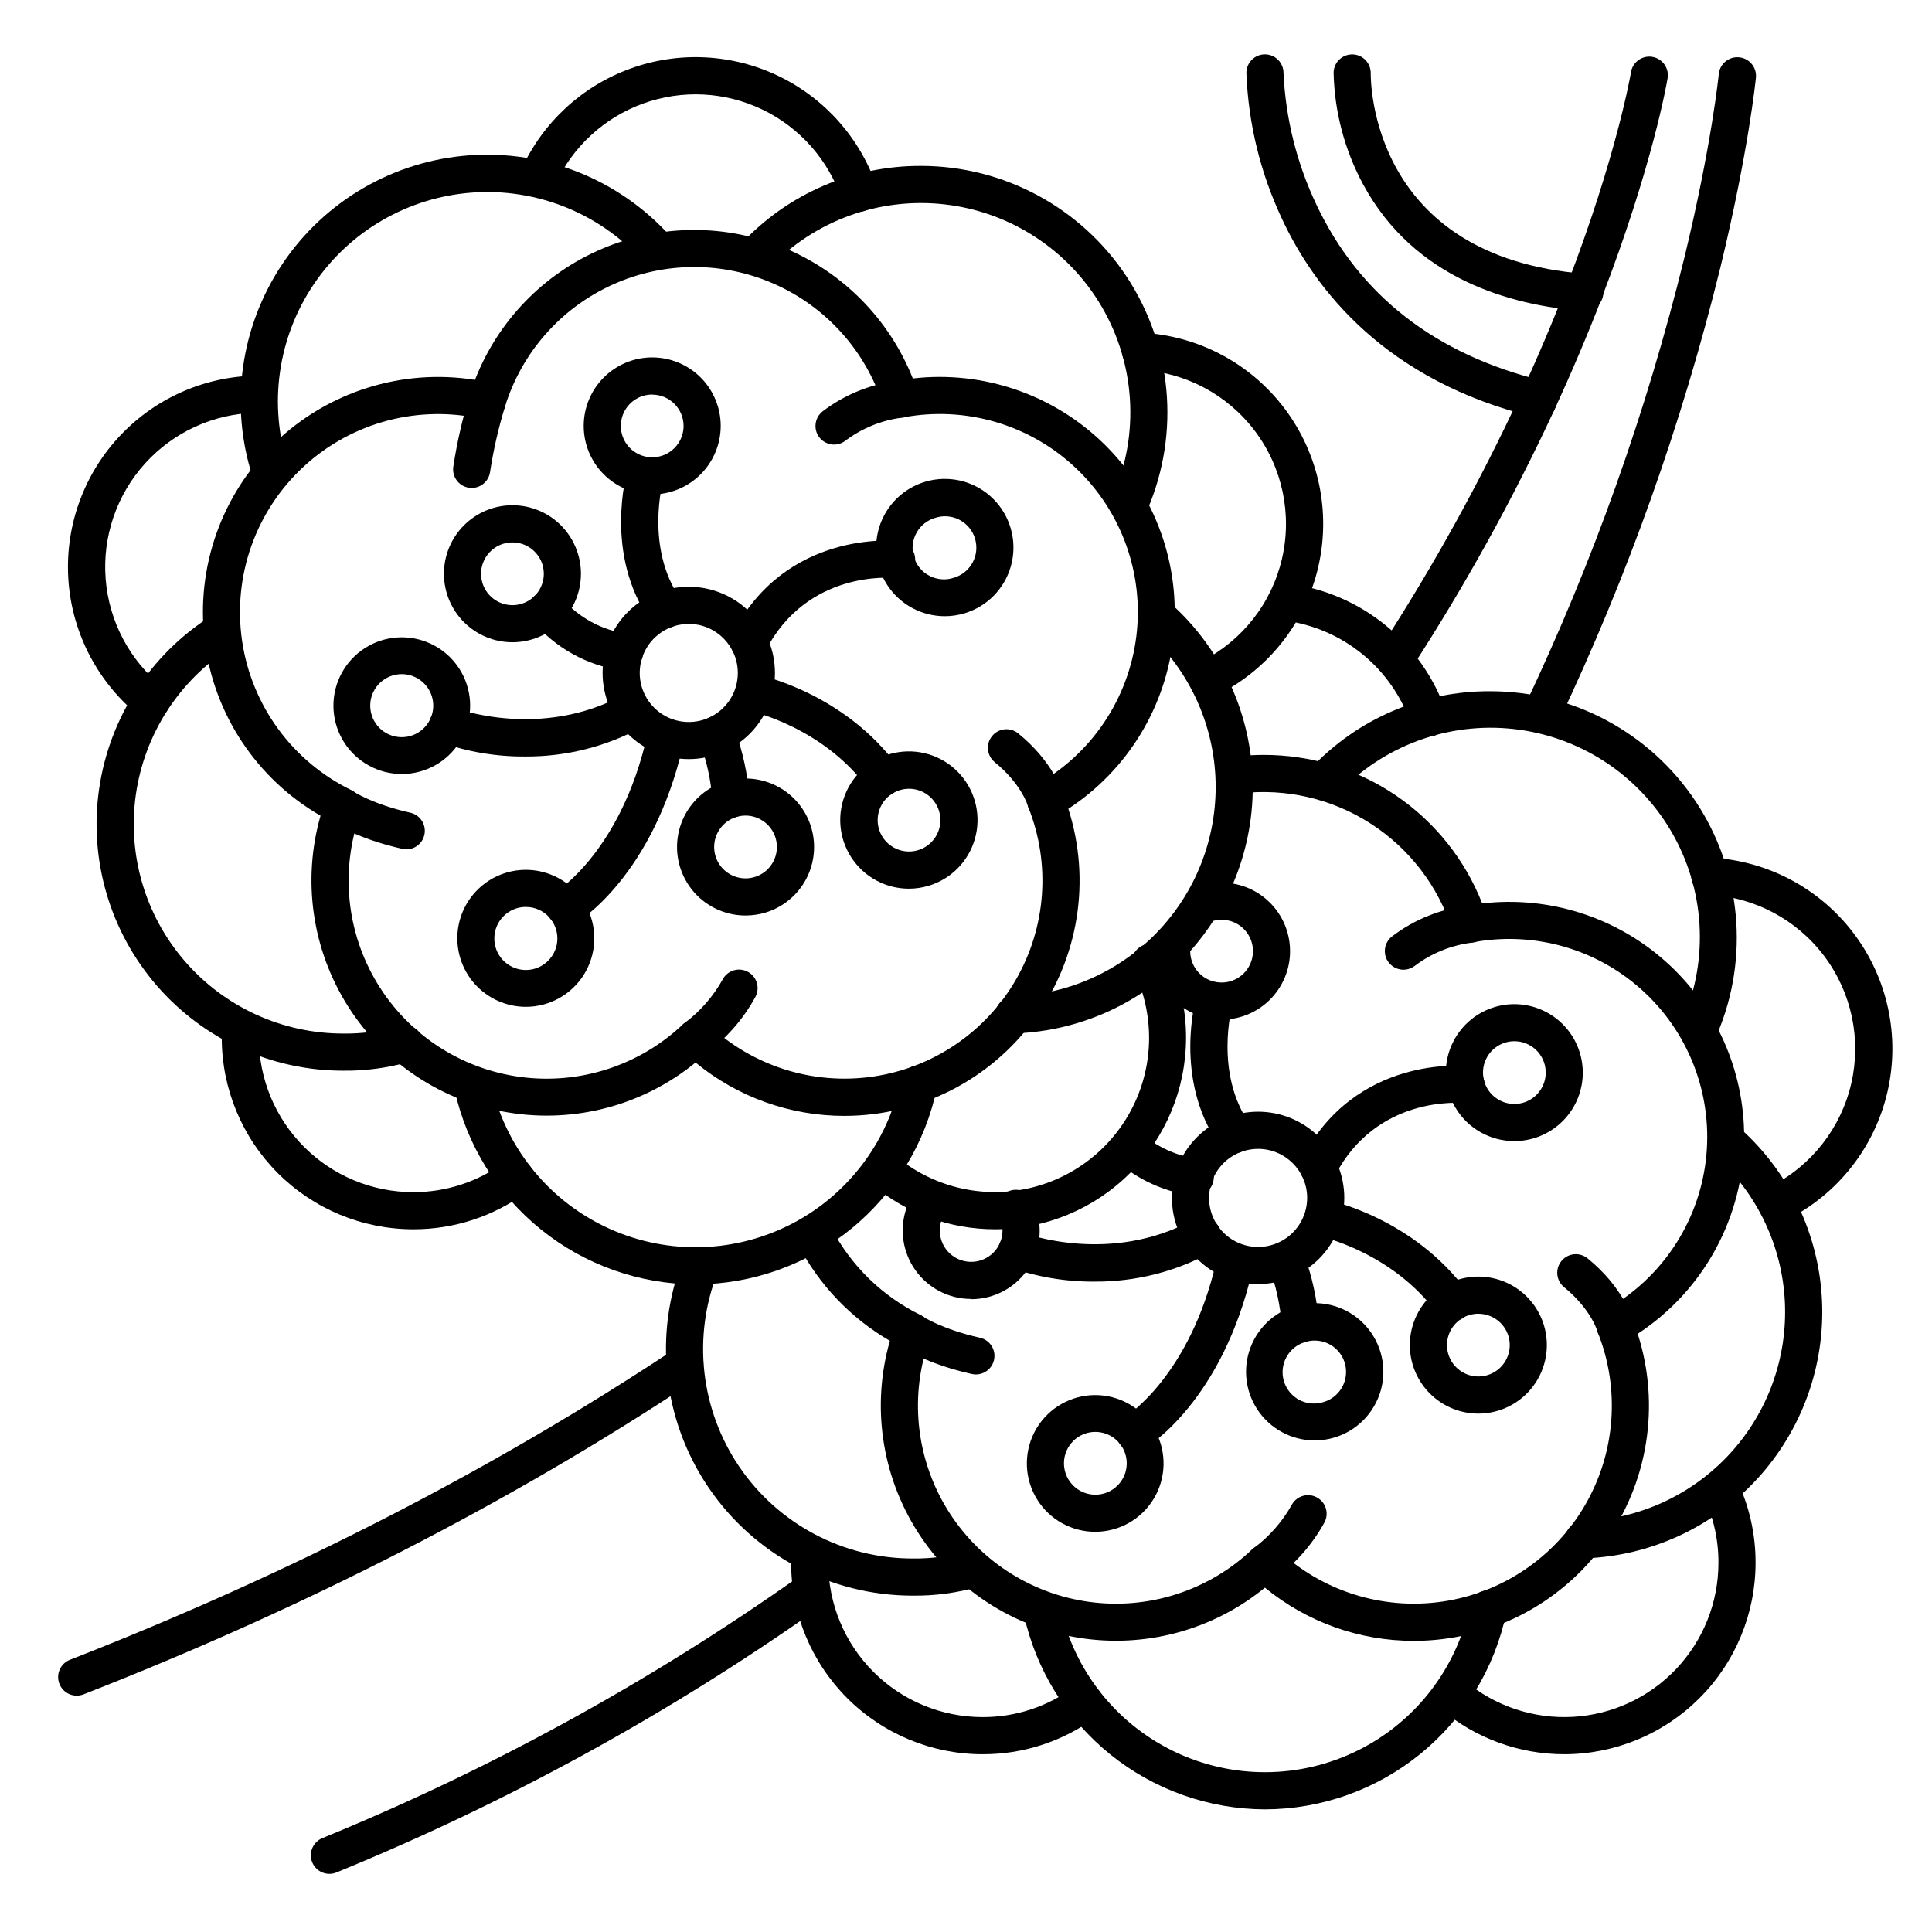 <?xml version="1.0" encoding="UTF-8"?>
<!-- Uploaded to: SVG Repo, www.svgrepo.com, Generator: SVG Repo Mixer Tools -->
<svg fill="#000000" width="800px" height="800px" version="1.1" viewBox="144 144 512 512" xmlns="http://www.w3.org/2000/svg">
 <g>
  <path d="m464.69 328.56c-2.281 0.012-4.269-1.551-4.805-3.766-0.531-2.219 0.527-4.512 2.559-5.543 10.781-5.477 18.582-15.445 21.305-27.227s0.09-24.164-7.195-33.816c-7.281-9.652-18.465-15.586-30.539-16.199-2.719-0.137-4.812-2.449-4.676-5.168 0.137-2.715 2.449-4.809 5.168-4.672 14.988 0.754 28.871 8.109 37.914 20.09 9.043 11.977 12.316 27.344 8.938 41.969-3.379 14.621-13.062 26.996-26.445 33.793-0.688 0.352-1.449 0.539-2.223 0.539z"/>
  <path d="m407.66 469.77c-11.977-0.004-23.57-4.246-32.719-11.973-1.031-0.836-1.68-2.047-1.805-3.367-0.125-1.316 0.289-2.629 1.145-3.641 0.855-1.012 2.082-1.633 3.402-1.727 1.32-0.098 2.625 0.348 3.613 1.223 9.598 8.094 22.379 11.324 34.668 8.77 12.289-2.555 22.723-10.613 28.301-21.855 5.574-11.246 5.676-24.43 0.273-35.758-0.656-1.184-0.793-2.59-0.383-3.879 0.414-1.289 1.34-2.356 2.559-2.941 1.223-0.586 2.629-0.641 3.894-0.156 1.266 0.488 2.273 1.473 2.785 2.727 3.269 6.824 4.953 14.305 4.922 21.875-0.016 13.434-5.356 26.312-14.852 35.816-9.496 9.504-22.371 14.859-35.805 14.887z"/>
  <path d="m371.71 200.1c-2.109 0-3.988-1.344-4.664-3.344-3.523-10.402-11.086-18.945-20.98-23.711-9.895-4.762-21.289-5.344-31.617-1.613-10.328 3.731-18.723 11.461-23.289 21.445-1.133 2.473-4.051 3.555-6.523 2.422-2.469-1.133-3.551-4.055-2.418-6.523 5.664-12.398 16.082-21.992 28.898-26.621 12.82-4.629 26.965-3.902 39.242 2.012 12.281 5.918 21.66 16.527 26.027 29.441 0.508 1.5 0.262 3.152-0.664 4.438-0.922 1.289-2.406 2.055-3.992 2.055z"/>
  <path d="m184.01 334.83c-1.121 0-2.207-0.383-3.082-1.082-10.883-8.758-17.672-21.617-18.766-35.543s3.609-27.688 12.996-38.031c9.383-10.348 22.621-16.363 36.59-16.629 2.715-0.051 4.961 2.109 5.012 4.824 0.051 2.719-2.109 4.965-4.824 5.016-11.25 0.223-21.91 5.07-29.469 13.406-7.559 8.336-11.348 19.418-10.469 30.633 0.875 11.219 6.34 21.578 15.102 28.637 1.621 1.312 2.242 3.504 1.547 5.469-0.695 1.965-2.555 3.281-4.637 3.281z"/>
  <path d="m253.47 469.77c-13.441-0.016-26.328-5.363-35.836-14.867-9.504-9.508-14.852-22.395-14.867-35.836v-2.137c0.113-2.719 2.41-4.828 5.125-4.715 2.719 0.113 4.828 2.41 4.715 5.129v1.723c0.012 10.832 4.32 21.219 11.984 28.879 7.66 7.664 18.047 11.973 28.879 11.984 8.691 0.035 17.16-2.723 24.16-7.871 2.188-1.609 5.269-1.137 6.879 1.051 1.605 2.191 1.137 5.269-1.055 6.879-8.688 6.394-19.199 9.82-29.984 9.781z"/>
  <path d="m443.72 281.75c-1.664 0.012-3.223-0.824-4.137-2.215-0.914-1.387-1.066-3.148-0.402-4.672 6.801-16.102 5.613-34.469-3.203-49.562-8.816-15.094-24.23-25.148-41.598-27.137-17.367-1.984-34.652 4.328-46.652 17.039-0.883 0.992-2.129 1.586-3.461 1.645-1.328 0.059-2.625-0.422-3.59-1.336-0.969-0.914-1.523-2.18-1.543-3.508-0.02-1.332 0.5-2.613 1.441-3.551 12.293-13.141 29.504-20.562 47.5-20.488 21.898 0.012 42.336 10.996 54.43 29.254 12.098 18.258 14.238 41.359 5.711 61.531-0.766 1.809-2.535 2.988-4.496 3z"/>
  <path d="m412.79 417.86c-1.305 0.02-2.562-0.477-3.504-1.383-0.938-0.906-1.477-2.148-1.5-3.453-0.043-2.719 2.121-4.961 4.84-5.004 14.836-0.52 28.848-6.961 38.898-17.887 10.047-10.93 15.297-25.43 14.574-40.258-0.727-14.828-7.367-28.75-18.434-38.645-1.996-1.816-2.152-4.906-0.352-6.914 1.801-2.012 4.887-2.199 6.914-0.414 13.027 11.652 20.84 28.043 21.688 45.5 0.852 17.457-5.332 34.527-17.16 47.395-11.832 12.863-28.328 20.449-45.797 21.062z"/>
  <path d="m328.33 484.38c-14.895-0.055-29.332-5.176-40.934-14.523-11.598-9.348-19.676-22.363-22.898-36.91-0.48-2.613 1.203-5.137 3.801-5.699 2.598-0.559 5.172 1.043 5.812 3.625 3.644 16.691 14.77 30.773 30.168 38.18 15.395 7.402 33.344 7.301 48.656-0.273 15.312-7.578 26.277-21.785 29.734-38.516 0.543-2.664 3.141-4.383 5.805-3.84 2.664 0.543 4.379 3.144 3.836 5.809-3.062 14.711-11.094 27.922-22.742 37.418-11.648 9.496-26.207 14.699-41.238 14.73z"/>
  <path d="m215.68 273.95c-2.129 0-4.023-1.371-4.684-3.394-6.223-19.094-3.316-39.992 7.879-56.664 11.199-16.668 29.441-27.266 49.469-28.727 20.031-1.461 39.617 6.371 53.117 21.242 0.922 0.957 1.418 2.246 1.371 3.578-0.043 1.328-0.625 2.582-1.609 3.473-0.984 0.895-2.289 1.352-3.613 1.27-1.328-0.082-2.566-0.699-3.43-1.707-11.477-12.602-28.105-19.23-45.102-17.98-16.996 1.246-32.477 10.238-41.984 24.379-9.512 14.145-11.996 31.871-6.738 48.086 0.488 1.496 0.23 3.137-0.695 4.414-0.926 1.273-2.402 2.027-3.981 2.031z"/>
  <path d="m234.91 427.74c-18.957 0-36.977-8.238-49.383-22.566-12.406-14.332-17.977-33.348-15.262-52.105 2.715-18.762 13.445-35.418 29.406-45.645 2.289-1.469 5.332-0.805 6.805 1.484 1.469 2.285 0.805 5.332-1.48 6.801-13.555 8.688-22.668 22.832-24.977 38.762-2.305 15.934 2.422 32.082 12.957 44.254 10.531 12.172 25.836 19.168 41.934 19.176 5.012 0.07 10.008-0.594 14.828-1.969 1.266-0.414 2.648-0.293 3.828 0.328 1.176 0.625 2.051 1.699 2.422 2.981 0.371 1.281 0.207 2.656-0.457 3.812-0.66 1.16-1.766 1.996-3.059 2.324-5.707 1.645-11.625 2.438-17.562 2.363z"/>
  <path d="m367.79 439.72c-14.398 0.012-28.348-4.988-39.461-14.141-13.797 11.277-31.762 16.113-49.359 13.281-17.594-2.832-33.133-13.062-42.695-28.102-9.562-15.039-12.23-33.453-7.328-50.586-16.949-9.777-28.32-26.953-30.703-46.375-2.387-19.426 4.492-38.84 18.574-52.43 14.082-13.586 33.727-19.77 53.055-16.699 6.09-15.648 18.242-28.18 33.699-34.75 15.457-6.574 32.91-6.629 48.41-0.156 15.5 6.469 27.73 18.922 33.922 34.535 18.723-2.152 37.41 4.289 50.836 17.516 13.426 13.223 20.141 31.812 18.273 50.566-1.871 18.75-12.125 35.648-27.898 45.961 6.086 18.957 2.75 39.68-8.98 55.77-11.727 16.086-30.438 25.605-50.344 25.609zm-39.457-25.586h-0.004c1.262 0 2.473 0.484 3.387 1.352 11.656 11.031 27.723 16.125 43.605 13.82 15.883-2.305 29.84-11.754 37.879-25.648 8.035-13.891 9.273-30.699 3.356-45.621-0.906-2.285 0.012-4.891 2.156-6.098 14.578-8.168 24.395-22.789 26.434-39.375 2.035-16.586-3.953-33.152-16.121-44.602-12.172-11.449-29.07-16.414-45.5-13.371-2.434 0.441-4.82-0.992-5.57-3.348-4.57-14.273-15.027-25.914-28.734-31.98-13.703-6.07-29.352-5.992-42.992 0.219-13.645 6.207-23.98 17.953-28.406 32.273-0.758 2.473-3.305 3.938-5.824 3.348-16.898-3.941-34.652 0.723-47.43 12.465-12.777 11.738-18.922 29.035-16.422 46.207 2.504 17.172 13.332 31.992 28.93 39.598 2.258 1.105 3.32 3.738 2.461 6.102-5.418 14.922-3.789 31.496 4.43 45.078 8.215 13.582 22.141 22.711 37.875 24.836 15.73 2.125 31.578-2.988 43.105-13.902 0.914-0.863 2.125-1.344 3.383-1.34z"/>
  <path d="m269.01 273.31c-0.262 0-0.527-0.02-0.785-0.059-2.684-0.43-4.512-2.949-4.086-5.629 0.973-6.383 2.414-12.684 4.309-18.855 0.859-2.578 3.644-3.981 6.227-3.121 2.582 0.855 3.981 3.641 3.125 6.223-1.738 5.66-3.051 11.441-3.938 17.297-0.383 2.387-2.438 4.141-4.852 4.144z"/>
  <path d="m251.74 369.08c-0.363 0.004-0.727-0.035-1.082-0.117-12.004-2.695-18.262-6.887-18.52-7.094v-0.004c-1.992-1.605-2.418-4.469-0.984-6.59 1.438-2.117 4.254-2.781 6.484-1.527 0.129 0.098 5.234 3.414 15.133 5.637l0.004 0.004c2.426 0.562 4.047 2.852 3.773 5.332-0.273 2.477-2.356 4.356-4.848 4.379z"/>
  <path d="m328.33 423.99c-2.16 0-4.066-1.414-4.699-3.481-0.633-2.062 0.156-4.301 1.945-5.512 4.051-3.062 7.422-6.934 9.898-11.367 0.609-1.191 1.676-2.082 2.957-2.473 1.277-0.387 2.66-0.238 3.828 0.418 1.168 0.652 2.019 1.75 2.359 3.047 0.336 1.293 0.133 2.668-0.562 3.809-3.211 5.801-7.641 10.836-12.98 14.762-0.816 0.531-1.77 0.809-2.746 0.797z"/>
  <path d="m421.14 361.16c-2.215 0-4.156-1.477-4.746-3.613-0.098-0.324-1.852-5.902-8.766-11.551-2.113-1.711-2.438-4.812-0.723-6.922 1.711-2.113 4.809-2.434 6.922-0.723 9.445 7.656 11.809 15.742 12.062 16.609 0.703 2.625-0.859 5.32-3.484 6.023-0.41 0.113-0.84 0.176-1.266 0.176z"/>
  <path d="m365.03 261.82c-2.117 0-4-1.355-4.668-3.367-0.668-2.008 0.02-4.219 1.715-5.492 5.887-4.469 12.867-7.269 20.211-8.105 2.719-0.188 5.074 1.863 5.262 4.578 0.188 2.719-1.863 5.074-4.582 5.262-5.445 0.711-10.609 2.824-14.984 6.141-0.852 0.637-1.891 0.984-2.953 0.984z"/>
  <path d="m326.53 345.17c-6.055 0-11.867-2.406-16.148-6.688-4.285-4.285-6.691-10.094-6.688-16.152 0-6.059 2.406-11.867 6.691-16.148 4.285-4.285 10.094-6.688 16.152-6.688 6.059 0.004 11.867 2.41 16.148 6.695s6.688 10.098 6.684 16.152c-0.008 6.055-2.418 11.859-6.699 16.137-4.281 4.281-10.086 6.688-16.141 6.691zm0-35.828v0.004c-5.258 0-9.996 3.164-12.008 8.023-2.012 4.856-0.898 10.449 2.816 14.164 3.719 3.719 9.309 4.832 14.168 2.82 4.856-2.012 8.023-6.754 8.023-12.012-0.004-7.176-5.82-12.992-13-12.996z"/>
  <path d="m316.84 275.03c-4.812 0-9.434-1.914-12.836-5.32-3.406-3.402-5.316-8.02-5.316-12.836s1.91-9.434 5.316-12.836c3.402-3.406 8.023-5.32 12.836-5.32 4.816 0 9.434 1.914 12.84 5.32 3.402 3.402 5.316 8.02 5.316 12.836-0.008 4.812-1.926 9.426-5.328 12.828-3.402 3.402-8.016 5.32-12.828 5.328zm0-26.469v-0.004c-3.363 0-6.394 2.027-7.68 5.133-1.289 3.109-0.578 6.684 1.801 9.062 2.379 2.379 5.953 3.09 9.062 1.805 3.106-1.289 5.133-4.32 5.133-7.684-0.016-4.582-3.734-8.289-8.316-8.293z"/>
  <path d="m279.8 314.2c-4.812 0-9.43-1.914-12.836-5.316-3.406-3.406-5.316-8.023-5.316-12.84 0-4.812 1.91-9.43 5.316-12.836s8.023-5.316 12.836-5.316c4.816 0 9.434 1.91 12.84 5.316 3.402 3.406 5.316 8.023 5.316 12.836-0.004 4.816-1.914 9.434-5.32 12.836-3.402 3.406-8.02 5.316-12.836 5.32zm0-26.461c-3.363 0-6.394 2.027-7.68 5.137-1.289 3.109-0.574 6.684 1.805 9.062 2.379 2.379 5.957 3.086 9.066 1.797 3.106-1.289 5.129-4.324 5.125-7.691-0.004-4.586-3.727-8.305-8.316-8.305z"/>
  <path d="m320.29 310.45c-1.609 0.004-3.121-0.781-4.043-2.106-12.184-17.496-6.231-38.84-5.973-39.734 0.746-2.613 3.473-4.125 6.086-3.379s4.129 3.473 3.379 6.086c-0.078 0.285-4.852 17.859 4.586 31.398 0.758 1.074 1.055 2.406 0.824 3.703-0.23 1.293-0.973 2.441-2.055 3.188-0.824 0.562-1.805 0.859-2.805 0.844z"/>
  <path d="m250.51 349.12c-1.477 0-2.953-0.18-4.387-0.531-6.027-1.492-10.871-5.969-12.832-11.859-1.961-5.891-0.773-12.375 3.156-17.184 3.926-4.809 10.043-7.269 16.207-6.523 6.164 0.746 11.516 4.598 14.184 10.203 2.668 5.606 2.273 12.188-1.035 17.441-3.312 5.254-9.082 8.441-15.293 8.453zm0-26.469c-4.422-0.023-8.094 3.402-8.379 7.812-0.289 4.41 2.91 8.281 7.297 8.832 4.391 0.547 8.441-2.418 9.25-6.762 0.809-4.348-1.91-8.57-6.199-9.637-0.668-0.168-1.355-0.25-2.047-0.246z"/>
  <path d="m283.22 344.48c-7.621 0.059-15.191-1.203-22.379-3.731-2.519-0.996-3.754-3.844-2.766-6.367 0.988-2.523 3.832-3.773 6.359-2.793 0.324 0.129 22.859 8.582 44.918-3.504 2.375-1.23 5.301-0.34 6.586 2.004 1.281 2.348 0.457 5.293-1.863 6.629-9.461 5.156-20.078 7.824-30.855 7.762z"/>
  <path d="m394.41 307.3c-6.184 0.008-11.949-3.121-15.309-8.312-3.356-5.191-3.848-11.734-1.305-17.371 2.547-5.633 7.777-9.59 13.891-10.508 6.117-0.914 12.277 1.34 16.359 5.984 4.082 4.644 5.523 11.047 3.832 16.992-1.691 5.945-6.289 10.629-12.207 12.426-1.703 0.523-3.477 0.789-5.262 0.789zm3.848-5.492m-3.836-20.988h-0.004c-0.809 0-1.617 0.125-2.391 0.363-2.18 0.578-4.027 2.016-5.129 3.984-1.098 1.969-1.352 4.297-0.699 6.457 0.652 2.156 2.152 3.957 4.156 4.988 2.004 1.031 4.34 1.207 6.473 0.48 3.953-1.191 6.43-5.098 5.824-9.176-0.602-4.082-4.109-7.102-8.234-7.098z"/>
  <path d="m384.88 379.51c-6.18 0.008-11.945-3.125-15.301-8.32-3.356-5.191-3.844-11.734-1.297-17.367 2.547-5.633 7.777-9.59 13.895-10.5 6.113-0.914 12.273 1.34 16.355 5.984 4.078 4.644 5.519 11.047 3.828 16.992-1.691 5.945-6.289 10.625-12.203 12.422-1.711 0.52-3.488 0.785-5.277 0.789zm3.848-5.492m-3.828-20.988c-0.812 0.004-1.621 0.121-2.398 0.355-4.172 1.258-6.664 5.519-5.715 9.773 0.949 4.25 5.019 7.047 9.328 6.414 4.309-0.637 7.398-4.492 7.078-8.836-0.316-4.344-3.934-7.707-8.293-7.707z"/>
  <path d="m341.58 386.62c-5.594 0-10.879-2.574-14.32-6.984-3.441-4.414-4.66-10.164-3.297-15.59 1.363-5.426 5.148-9.922 10.266-12.184 5.117-2.266 10.992-2.043 15.922 0.602 4.242 2.269 7.41 6.133 8.809 10.738 1.395 4.606 0.906 9.578-1.359 13.824-2.269 4.246-6.129 7.414-10.734 8.816-1.715 0.516-3.496 0.777-5.285 0.777zm0-26.48c-0.816 0-1.629 0.121-2.41 0.363-3.797 1.148-6.258 4.816-5.875 8.766 0.387 3.949 3.504 7.074 7.453 7.469 3.949 0.395 7.625-2.059 8.777-5.852 1.156-3.797-0.531-7.879-4.027-9.754-1.203-0.648-2.551-0.992-3.918-0.992z"/>
  <path d="m342.49 319.12c-0.781 0-1.555-0.188-2.254-0.543-1.16-0.598-2.035-1.633-2.43-2.879-0.398-1.242-0.285-2.594 0.316-3.754 14.219-27.551 42.902-24.68 44.113-24.543v0.004c2.66 0.336 4.562 2.742 4.273 5.41-0.289 2.668-2.664 4.613-5.336 4.371-0.984-0.098-23.254-2.117-34.301 19.277l-0.004-0.004c-0.848 1.637-2.535 2.664-4.379 2.66z"/>
  <path d="m309.47 321.74c-0.238-0.004-0.48-0.02-0.719-0.051-9.246-1.336-17.676-6.039-23.672-13.207-1.633-2.172-1.191-5.254 0.984-6.887 2.172-1.629 5.258-1.188 6.887 0.984 4.43 5.113 10.566 8.441 17.27 9.367 2.559 0.367 4.398 2.648 4.211 5.227-0.184 2.578-2.336 4.574-4.922 4.566z"/>
  <path d="m283.36 410.82c-5.172-0.004-10.102-2.211-13.547-6.066-3.445-3.859-5.082-9.008-4.5-14.148 0.547-4.781 2.973-9.152 6.738-12.148 3.769-2.996 8.574-4.375 13.355-3.828 6.199 0.707 11.598 4.551 14.297 10.172 2.703 5.621 2.328 12.238-0.988 17.52-3.32 5.281-9.117 8.492-15.355 8.5zm0-26.469v-0.004c-4.516-0.004-8.219 3.586-8.355 8.102-0.137 4.516 3.34 8.324 7.848 8.594 4.512 0.27 8.418-3.094 8.824-7.594 0.402-4.5-2.844-8.504-7.332-9.043-0.336-0.039-0.672-0.059-1.012-0.059z"/>
  <path d="m293.84 389.52c-2.211 0-4.152-1.477-4.742-3.609-0.59-2.133 0.316-4.394 2.215-5.531 0.297-0.188 17.172-10.824 24.137-41.219v-0.004c0.605-2.648 3.246-4.305 5.894-3.699 2.648 0.605 4.305 3.246 3.699 5.894-8.012 34.973-27.875 46.996-28.715 47.488-0.754 0.445-1.613 0.68-2.488 0.68z"/>
  <path d="m377.96 355c-1.555-0.012-3.016-0.758-3.934-2.016-11.945-16.363-31.125-20.535-31.32-20.574v-0.004c-2.566-0.629-4.176-3.172-3.648-5.762 0.531-2.59 3.008-4.297 5.617-3.871 0.934 0.188 23.035 4.922 37.285 24.402h-0.004c0.773 1.055 1.098 2.375 0.895 3.668-0.199 1.293-0.91 2.453-1.965 3.223-0.848 0.617-1.875 0.945-2.926 0.934z"/>
  <path d="m337.74 360.71c-2.598 0.008-4.75-2.004-4.922-4.594-0.414-5.289-1.543-10.496-3.356-15.48-0.543-1.227-0.562-2.621-0.055-3.863 0.512-1.242 1.508-2.219 2.754-2.711 1.25-0.488 2.644-0.449 3.863 0.113 1.219 0.566 2.152 1.602 2.59 2.871 2.191 5.926 3.547 12.129 4.023 18.43 0.176 2.707-1.879 5.047-4.586 5.227z"/>
  <path d="m615.56 467.68c-2.277 0.004-4.262-1.559-4.793-3.773s0.527-4.508 2.562-5.535c10.77-5.488 18.559-15.457 21.277-27.234 2.719-11.773 0.086-24.148-7.191-33.801-7.277-9.648-18.449-15.586-30.52-16.211-2.719-0.137-4.812-2.449-4.676-5.164 0.137-2.719 2.449-4.812 5.168-4.676 14.98 0.766 28.852 8.125 37.887 20.098 9.035 11.973 12.305 27.328 8.934 41.945-3.375 14.617-13.043 26.988-26.414 33.789-0.688 0.359-1.453 0.555-2.234 0.562z"/>
  <path d="m558.55 608.89c-11.977 0-23.57-4.242-32.719-11.973-1.938-1.785-2.125-4.781-0.422-6.797 1.699-2.012 4.688-2.328 6.769-0.711 7.977 6.734 18.23 10.16 28.656 9.574 10.422-0.586 20.227-5.141 27.398-12.727 7.176-7.586 11.172-17.629 11.172-28.07 0.035-6.098-1.312-12.121-3.938-17.625-0.988-2.41 0.074-5.176 2.426-6.301 2.348-1.129 5.168-0.23 6.434 2.051 3.266 6.828 4.949 14.305 4.918 21.875-0.012 13.441-5.356 26.328-14.863 35.836-9.504 9.508-22.391 14.852-35.832 14.867z"/>
  <path d="m522.59 339.21c-2.109 0-3.981-1.348-4.656-3.344-2.473-7.227-6.914-13.621-12.828-18.465-5.91-4.84-13.051-7.938-20.625-8.941-2.695-0.344-4.602-2.809-4.258-5.504 0.344-2.695 2.812-4.602 5.508-4.254 9.395 1.246 18.258 5.094 25.59 11.102 7.332 6.012 12.844 13.945 15.914 22.914 0.871 2.574-0.508 5.367-3.082 6.238-0.504 0.168-1.031 0.254-1.562 0.254z"/>
  <path d="m404.35 608.89c-13.441-0.016-26.328-5.359-35.832-14.867-9.504-9.508-14.852-22.395-14.863-35.836v-2.125c0.105-2.641 2.277-4.727 4.918-4.723h0.207c2.715 0.109 4.824 2.402 4.715 5.113v1.73 0.004c0.012 10.832 4.316 21.219 11.977 28.879 7.66 7.664 18.047 11.973 28.879 11.984 8.688 0.039 17.156-2.723 24.156-7.871 2.191-1.609 5.269-1.137 6.879 1.055 1.609 2.188 1.137 5.269-1.051 6.879-8.688 6.391-19.199 9.82-29.984 9.777z"/>
  <path d="m594.59 420.87c-0.656 0-1.305-0.129-1.906-0.387-1.207-0.508-2.156-1.473-2.648-2.684-0.492-1.211-0.48-2.566 0.031-3.769 6.848-16.117 5.68-34.523-3.144-49.648-8.824-15.129-24.273-25.199-41.672-27.172-17.402-1.969-34.711 4.391-46.699 17.16-0.883 0.992-2.133 1.586-3.461 1.645s-2.625-0.422-3.59-1.336c-0.969-0.914-1.523-2.18-1.543-3.508-0.02-1.332 0.5-2.613 1.441-3.551 12.316-13.133 29.547-20.535 47.547-20.438 21.895 0.004 42.332 10.977 54.434 29.223 12.102 18.246 14.258 41.34 5.75 61.512-0.789 1.801-2.57 2.961-4.539 2.953z"/>
  <path d="m563.72 556.98c-1.309 0.023-2.566-0.477-3.504-1.383-0.941-0.906-1.48-2.148-1.5-3.453-0.047-2.719 2.117-4.957 4.836-5.004 14.832-0.523 28.84-6.969 38.887-17.895 10.043-10.93 15.293-25.426 14.57-40.25-0.723-14.828-7.356-28.746-18.418-38.641-1.996-1.82-2.148-4.906-0.352-6.918 1.801-2.012 4.887-2.195 6.914-0.414 13.027 11.652 20.84 28.043 21.691 45.5 0.848 17.457-5.332 34.527-17.164 47.395-11.832 12.863-28.328 20.453-45.797 21.062z"/>
  <path d="m479.21 623.5c-14.898-0.059-29.332-5.184-40.934-14.527-11.598-9.348-19.676-22.363-22.898-36.906-0.574-2.66 1.117-5.277 3.773-5.852 2.656-0.574 5.277 1.117 5.852 3.773 3.641 16.691 14.766 30.777 30.164 38.18 15.395 7.402 33.344 7.305 48.656-0.273s26.281-21.785 29.734-38.516c0.543-2.664 3.141-4.383 5.805-3.836 2.664 0.543 4.379 3.141 3.836 5.805-3.062 14.715-11.098 27.926-22.746 37.422-11.652 9.496-26.211 14.695-41.242 14.73z"/>
  <path d="m385.8 566.86c-21.637-0.016-41.863-10.738-54.02-28.637s-14.664-40.652-6.703-60.77c0.48-1.215 1.422-2.188 2.621-2.703 1.199-0.52 2.555-0.539 3.769-0.059 2.527 1.004 3.762 3.867 2.758 6.394-6.762 17.086-4.629 36.41 5.695 51.613 10.324 15.199 27.5 24.309 45.879 24.32 5.008 0.07 10-0.594 14.816-1.969 2.574-0.652 5.199 0.852 5.938 3.402 0.738 2.547-0.68 5.223-3.199 6.047-5.707 1.641-11.621 2.438-17.555 2.359z"/>
  <path d="m518.67 578.84c-14.391 0.02-28.336-4.965-39.457-14.098-13.797 11.277-31.766 16.109-49.359 13.277s-33.137-13.059-42.699-28.098c-9.559-15.043-12.227-33.453-7.324-50.59-10.398-6.027-18.852-14.906-24.367-25.582-0.641-1.164-0.781-2.539-0.395-3.812 0.387-1.27 1.273-2.332 2.457-2.938 1.18-0.609 2.559-0.711 3.82-0.289 1.258 0.426 2.293 1.344 2.867 2.543 5.219 10.09 13.543 18.238 23.742 23.242 2.266 1.102 3.328 3.734 2.473 6.098-5.426 14.922-3.805 31.5 4.414 45.086 8.215 13.586 22.145 22.719 37.879 24.84 15.734 2.125 31.582-2.992 43.105-13.914 1.898-1.801 4.875-1.801 6.773 0 11.652 11.043 27.723 16.141 43.609 13.836 15.891-2.301 29.852-11.754 37.891-25.648 8.039-13.898 9.273-30.711 3.348-45.633-0.906-2.289 0.012-4.894 2.156-6.102 14.582-8.164 24.402-22.789 26.438-39.379 2.035-16.59-3.953-33.152-16.129-44.605-12.172-11.449-29.074-16.414-45.508-13.363-2.434 0.441-4.816-0.988-5.566-3.348-3.734-11.602-11.383-21.543-21.637-28.129-10.254-6.586-22.48-9.406-34.582-7.973-2.672 0.27-5.066-1.652-5.383-4.32-0.312-2.668 1.57-5.094 4.231-5.449 2.453-0.289 4.922-0.434 7.391-0.434 12.496-0.031 24.715 3.707 35.051 10.73 10.336 7.023 18.312 17 22.887 28.629 17.652-2.043 35.336 3.551 48.602 15.379 13.262 11.824 20.84 28.754 20.82 46.523-0.023 21.027-10.625 40.629-28.211 52.152 6.086 18.961 2.75 39.684-8.98 55.773-11.73 16.086-30.445 25.602-50.355 25.605z"/>
  <path d="m402.62 508.24c-0.363 0-0.727-0.039-1.082-0.117-12.016-2.695-18.262-6.887-18.527-7.094-2.16-1.562-2.684-4.559-1.184-6.762 1.5-2.199 4.481-2.809 6.723-1.367 0.148 0.09 5.254 3.406 15.145 5.617 2.449 0.547 4.094 2.848 3.816 5.344-0.273 2.492-2.383 4.379-4.891 4.379z"/>
  <path d="m479.22 563.11c-2.16 0.004-4.07-1.406-4.707-3.473-0.637-2.066 0.152-4.309 1.945-5.519 4.051-3.062 7.422-6.934 9.898-11.367 1.324-2.371 4.324-3.219 6.695-1.891 2.371 1.324 3.219 4.32 1.895 6.695-3.215 5.797-7.644 10.836-12.988 14.758-0.812 0.535-1.766 0.812-2.738 0.797z"/>
  <path d="m572.01 500.28c-2.211-0.004-4.144-1.48-4.734-3.609-0.098-0.324-1.852-5.902-8.766-11.551v-0.004c-2.113-1.711-2.434-4.809-0.723-6.922 1.711-2.109 4.809-2.434 6.922-0.723 9.445 7.656 11.809 15.742 12.055 16.609 0.699 2.621-0.855 5.316-3.473 6.023-0.418 0.117-0.848 0.176-1.281 0.176z"/>
  <path d="m515.91 400.98c-2.117 0-3.996-1.355-4.668-3.367-0.668-2.008 0.023-4.219 1.715-5.492 5.898-4.484 12.898-7.293 20.262-8.125 2.719-0.188 5.07 1.863 5.258 4.578 0.188 2.719-1.863 5.074-4.578 5.262-5.445 0.707-10.609 2.824-14.988 6.141-0.863 0.656-1.918 1.008-3 1.004z"/>
  <path d="m477.42 484.29c-6.055 0-11.867-2.402-16.152-6.684s-6.691-10.09-6.695-16.148c0-6.059 2.402-11.867 6.688-16.152 4.281-4.285 10.09-6.691 16.148-6.695 6.059 0 11.867 2.406 16.152 6.691 4.285 4.281 6.691 10.09 6.691 16.148-0.008 6.055-2.414 11.859-6.691 16.141-4.281 4.281-10.086 6.691-16.141 6.699zm0-35.828c-5.258-0.004-10 3.16-12.016 8.02s-0.902 10.453 2.816 14.172 9.312 4.828 14.172 2.812c4.856-2.012 8.023-6.758 8.02-12.016-0.012-7.168-5.82-12.977-12.992-12.988z"/>
  <path d="m467.73 414.17c-4.805-0.008-9.41-1.918-12.812-5.309-3.398-3.391-5.32-7.992-5.34-12.797 0-2.719 2.199-4.922 4.918-4.922s4.922 2.203 4.922 4.922c0 3.363 2.023 6.394 5.133 7.684 3.106 1.285 6.684 0.574 9.059-1.805 2.379-2.379 3.09-5.953 1.805-9.062-1.289-3.106-4.32-5.133-7.684-5.133-0.91 0-1.812 0.148-2.676 0.434-2.535 0.758-5.215-0.621-6.066-3.129-0.852-2.504 0.426-5.234 2.898-6.18 5.047-1.715 10.594-1.121 15.168 1.617 4.574 2.742 7.711 7.352 8.582 12.613 0.871 5.258-0.617 10.637-4.066 14.703-3.445 4.066-8.508 6.41-13.84 6.414z"/>
  <path d="m471.13 449.59c-1.609 0-3.117-0.789-4.035-2.106-12.184-17.496-6.231-38.84-5.973-39.742v-0.004c0.785-2.566 3.484-4.027 6.062-3.289 2.578 0.742 4.09 3.414 3.394 6.004-0.078 0.285-4.84 17.859 4.586 31.398v0.004c1.047 1.5 1.172 3.465 0.324 5.09-0.848 1.625-2.527 2.644-4.359 2.644z"/>
  <path d="m401.39 488.24c-1.477 0-2.949-0.176-4.387-0.531-5.703-1.418-10.367-5.512-12.52-10.984-2.148-5.469-1.516-11.645 1.695-16.566 1.488-2.273 4.539-2.91 6.812-1.422 2.277 1.488 2.914 4.539 1.422 6.816-1.613 2.465-1.797 5.606-0.48 8.242 1.312 2.641 3.93 4.387 6.871 4.586 2.941 0.199 5.766-1.176 7.426-3.609 1.66-2.438 1.902-5.574 0.641-8.238-0.633-1.18-0.754-2.566-0.336-3.84 0.414-1.273 1.332-2.324 2.539-2.906 1.207-0.582 2.598-0.645 3.856-0.18 1.254 0.469 2.266 1.426 2.797 2.656 2.707 5.621 2.34 12.238-0.969 17.523-3.312 5.285-9.109 8.5-15.348 8.516z"/>
  <path d="m434.11 483.64c-7.621 0.055-15.195-1.207-22.387-3.731-1.215-0.477-2.191-1.418-2.711-2.617-0.523-1.195-0.547-2.551-0.07-3.766 0.996-2.527 3.852-3.773 6.383-2.777 0.254 0.098 22.82 8.59 44.91-3.504 1.145-0.66 2.512-0.832 3.785-0.473 1.273 0.355 2.348 1.211 2.984 2.375 0.637 1.16 0.777 2.527 0.391 3.793-0.383 1.266-1.266 2.324-2.438 2.934-9.461 5.156-20.074 7.828-30.848 7.766z"/>
  <path d="m545.32 446.4c-6.387 0.012-12.309-3.34-15.59-8.816-3.277-5.481-3.438-12.281-0.41-17.906 2.031-3.789 5.344-6.731 9.34-8.305 4-1.574 8.43-1.68 12.496-0.293s7.512 4.168 9.719 7.856c2.207 3.688 3.035 8.039 2.336 12.281-0.699 4.238-2.883 8.094-6.16 10.875s-7.434 4.309-11.73 4.309zm0-26.469c-0.812 0.004-1.621 0.121-2.402 0.355-4.168 1.258-6.664 5.519-5.711 9.773 0.949 4.25 5.016 7.047 9.328 6.414 4.309-0.637 7.394-4.492 7.078-8.836-0.32-4.344-3.938-7.707-8.293-7.707z"/>
  <path d="m535.79 518.62c-4.508 0.004-8.855-1.672-12.199-4.699-3.34-3.027-5.438-7.191-5.879-11.676-0.441-4.488 0.801-8.98 3.488-12.602 2.688-3.621 6.625-6.113 11.051-6.988 4.422-0.875 9.012-0.074 12.879 2.246 3.863 2.324 6.727 6 8.031 10.316 1.652 5.5 0.613 11.453-2.809 16.062-3.422 4.609-8.82 7.332-14.562 7.34zm0-26.469v-0.004c-0.816 0.004-1.625 0.121-2.41 0.355-3.219 0.973-5.535 3.785-5.871 7.133-0.336 3.348 1.379 6.566 4.344 8.156 2.961 1.59 6.59 1.238 9.195-0.891 2.602-2.129 3.664-5.617 2.695-8.84-1.07-3.496-4.293-5.891-7.953-5.902z"/>
  <path d="m492.43 525.73c-6.184 0.008-11.945-3.125-15.301-8.32-3.356-5.191-3.844-11.734-1.297-17.367 2.543-5.633 7.777-9.59 13.891-10.5 6.117-0.914 12.277 1.34 16.355 5.984 4.082 4.644 5.523 11.047 3.832 16.992-1.695 5.945-6.293 10.625-12.207 12.422-1.707 0.523-3.484 0.789-5.273 0.789zm0-26.469c-0.812-0.004-1.621 0.117-2.402 0.352-2.164 0.59-4.004 2.031-5.09 3.996-1.09 1.965-1.336 4.285-0.688 6.438 0.652 2.148 2.144 3.945 4.137 4.977 1.996 1.031 4.324 1.215 6.453 0.504 3.922-1.199 6.383-5.078 5.797-9.137-0.582-4.059-4.039-7.086-8.137-7.129z"/>
  <path d="m493.38 458.24c-0.781 0.004-1.555-0.18-2.25-0.543-1.164-0.598-2.039-1.633-2.434-2.875-0.398-1.246-0.285-2.598 0.316-3.758 14.207-27.453 42.891-24.676 44.113-24.5 2.664 0.336 4.562 2.746 4.273 5.414-0.289 2.668-2.664 4.609-5.336 4.367-0.984-0.109-23.273-2.098-34.312 19.277-0.855 1.617-2.539 2.625-4.371 2.617z"/>
  <path d="m460.38 460.86c-0.242-0.004-0.484-0.02-0.727-0.051-6.527-0.969-12.699-3.59-17.93-7.613-1.07-0.785-1.777-1.965-1.965-3.277-0.188-1.316 0.16-2.648 0.973-3.699 0.809-1.051 2.008-1.73 3.324-1.883 1.316-0.156 2.641 0.23 3.672 1.066 3.898 2.996 8.5 4.945 13.363 5.664 2.715 0.199 4.762 2.559 4.566 5.277-0.195 2.715-2.559 4.762-5.277 4.566z"/>
  <path d="m434.27 549.94c-0.699 0-1.398-0.039-2.094-0.117-6.305-0.727-11.773-4.695-14.41-10.469-2.641-5.773-2.062-12.504 1.516-17.746s9.641-8.227 15.977-7.871c6.34 0.355 12.027 4.004 14.996 9.613 2.969 5.613 2.781 12.367-0.488 17.809-3.269 5.438-9.148 8.77-15.496 8.781zm0-26.469c-3.191 0-6.098 1.828-7.484 4.703-1.387 2.875-1.004 6.289 0.98 8.785 1.73 2.176 4.43 3.348 7.199 3.117 2.766-0.227 5.238-1.824 6.586-4.254 1.348-2.43 1.391-5.371 0.121-7.84-1.273-2.469-3.695-4.141-6.457-4.453-0.324-0.043-0.652-0.062-0.984-0.059z"/>
  <path d="m444.72 528.64c-2.219 0.004-4.164-1.477-4.754-3.613-0.586-2.137 0.328-4.406 2.234-5.539 0.297-0.176 17.16-10.824 24.137-41.211v0.004c0.605-2.652 3.246-4.309 5.894-3.703 2.648 0.609 4.305 3.246 3.699 5.894-8.039 34.973-27.875 46.996-28.703 47.449-0.758 0.461-1.625 0.711-2.508 0.719z"/>
  <path d="m528.9 494.12c-1.566 0.016-3.047-0.715-3.984-1.969-11.938-16.363-31.125-20.535-31.312-20.574-2.562-0.629-4.172-3.172-3.644-5.762 0.527-2.59 3.008-4.297 5.613-3.871 0.984 0.188 23.035 4.922 37.285 24.402 1.09 1.492 1.25 3.465 0.422 5.117-0.828 1.648-2.512 2.691-4.359 2.707z"/>
  <path d="m488.62 499.82c-2.594 0.008-4.75-2.004-4.918-4.594-0.422-5.289-1.551-10.496-3.367-15.48-0.992-2.527 0.25-5.387 2.781-6.379 2.527-0.996 5.387 0.25 6.379 2.781 2.188 5.926 3.543 12.129 4.027 18.43 0.086 1.305-0.352 2.586-1.215 3.57-0.859 0.98-2.078 1.578-3.383 1.664z"/>
  <path d="m231.29 640.59c-2.348-0.004-4.363-1.664-4.816-3.965-0.453-2.301 0.777-4.602 2.945-5.5 44.418-18.168 86.633-41.305 125.84-68.969 1.062-0.793 2.398-1.121 3.707-0.918 1.309 0.207 2.477 0.934 3.246 2.012 0.766 1.082 1.066 2.426 0.828 3.727-0.234 1.305-0.988 2.457-2.082 3.199-39.816 28.098-82.688 51.598-127.79 70.043-0.598 0.246-1.234 0.371-1.879 0.371z"/>
  <path d="m552.52 338.09c-1.691 0-3.262-0.863-4.164-2.293-0.902-1.426-1.012-3.219-0.285-4.742 18.078-38.07 32.254-77.875 42.312-118.8 7.231-29.844 9.102-48.453 9.113-48.641v0.004c0.27-2.719 2.695-4.703 5.41-4.43 2.719 0.273 4.699 2.695 4.43 5.41-0.078 0.777-1.969 19.492-9.348 50.008-10.219 41.578-24.609 82.016-42.953 120.7-0.832 1.73-2.598 2.816-4.516 2.785z"/>
  <path d="m551.81 254.68c-0.391 0-0.777-0.047-1.16-0.137-39.539-9.625-58.215-33.891-66.914-52.555h0.004c-5.723-12.121-8.93-25.27-9.438-38.664 0-2.715 2.203-4.918 4.918-4.918 1.309 0 2.559 0.52 3.481 1.441s1.441 2.172 1.441 3.477c0.555 12.07 3.504 23.906 8.68 34.824 11.375 24.109 31.617 39.852 60.16 46.801 2.426 0.586 4.027 2.891 3.731 5.367-0.297 2.477-2.398 4.336-4.891 4.336z"/>
  <path d="m563.79 226.4h-0.383c-19.051-1.477-44.594-8.473-58.113-33.457h-0.004c-4.941-9.133-7.641-19.312-7.871-29.699 0.051-2.715 2.297-4.875 5.016-4.824 2.715 0.051 4.875 2.297 4.824 5.012 0 1.969-0.07 48.738 56.906 53.137 2.719 0.102 4.836 2.391 4.734 5.106-0.105 2.719-2.391 4.84-5.109 4.734z"/>
  <path d="m164.33 593.36c-2.367 0.004-4.402-1.68-4.84-4.008-0.441-2.328 0.844-4.641 3.051-5.496 58.352-22.801 112.23-50.48 160.15-82.262l-0.004-0.004c1.09-0.746 2.43-1.027 3.727-0.777s2.438 1.008 3.168 2.109c0.727 1.098 0.984 2.445 0.715 3.734-0.273 1.293-1.055 2.422-2.168 3.133-48.492 32.168-103 60.172-162.01 83.238l0.004-0.004c-0.57 0.223-1.18 0.336-1.793 0.336z"/>
  <path d="m514.04 323.16c-1.805 0-3.461-0.988-4.32-2.57-0.859-1.586-0.785-3.512 0.195-5.023 13.883-21.41 26.242-43.77 36.988-66.914 0.551-1.184 1.547-2.102 2.773-2.555 1.223-0.449 2.578-0.395 3.762 0.156 2.469 1.141 3.543 4.066 2.402 6.531-10.949 23.562-23.535 46.332-37.668 68.133-0.91 1.402-2.465 2.246-4.133 2.242z"/>
  <path d="m551.37 255.64c-0.711-0.004-1.418-0.156-2.066-0.453-1.184-0.547-2.106-1.543-2.555-2.769-0.449-1.227-0.395-2.582 0.152-3.766 4.508-9.73 8.68-19.551 12.398-29.207v0.004c0.98-2.535 3.828-3.801 6.363-2.82 2.535 0.977 3.797 3.824 2.82 6.359-3.797 9.84-8.059 19.875-12.645 29.797-0.805 1.742-2.551 2.856-4.469 2.856z"/>
  <path d="m563.88 226.14c-1.621-0.004-3.137-0.805-4.051-2.141-0.918-1.336-1.117-3.039-0.535-4.551 13.164-34.145 16.867-55.941 16.906-56.156v-0.004c0.172-1.32 0.875-2.519 1.945-3.316 1.07-0.797 2.422-1.121 3.738-0.906 1.316 0.219 2.488 0.961 3.246 2.062 0.758 1.098 1.039 2.457 0.773 3.766-0.148 0.926-3.938 23.016-17.426 58.055-0.723 1.918-2.551 3.188-4.598 3.191z"/>
 </g>
</svg>